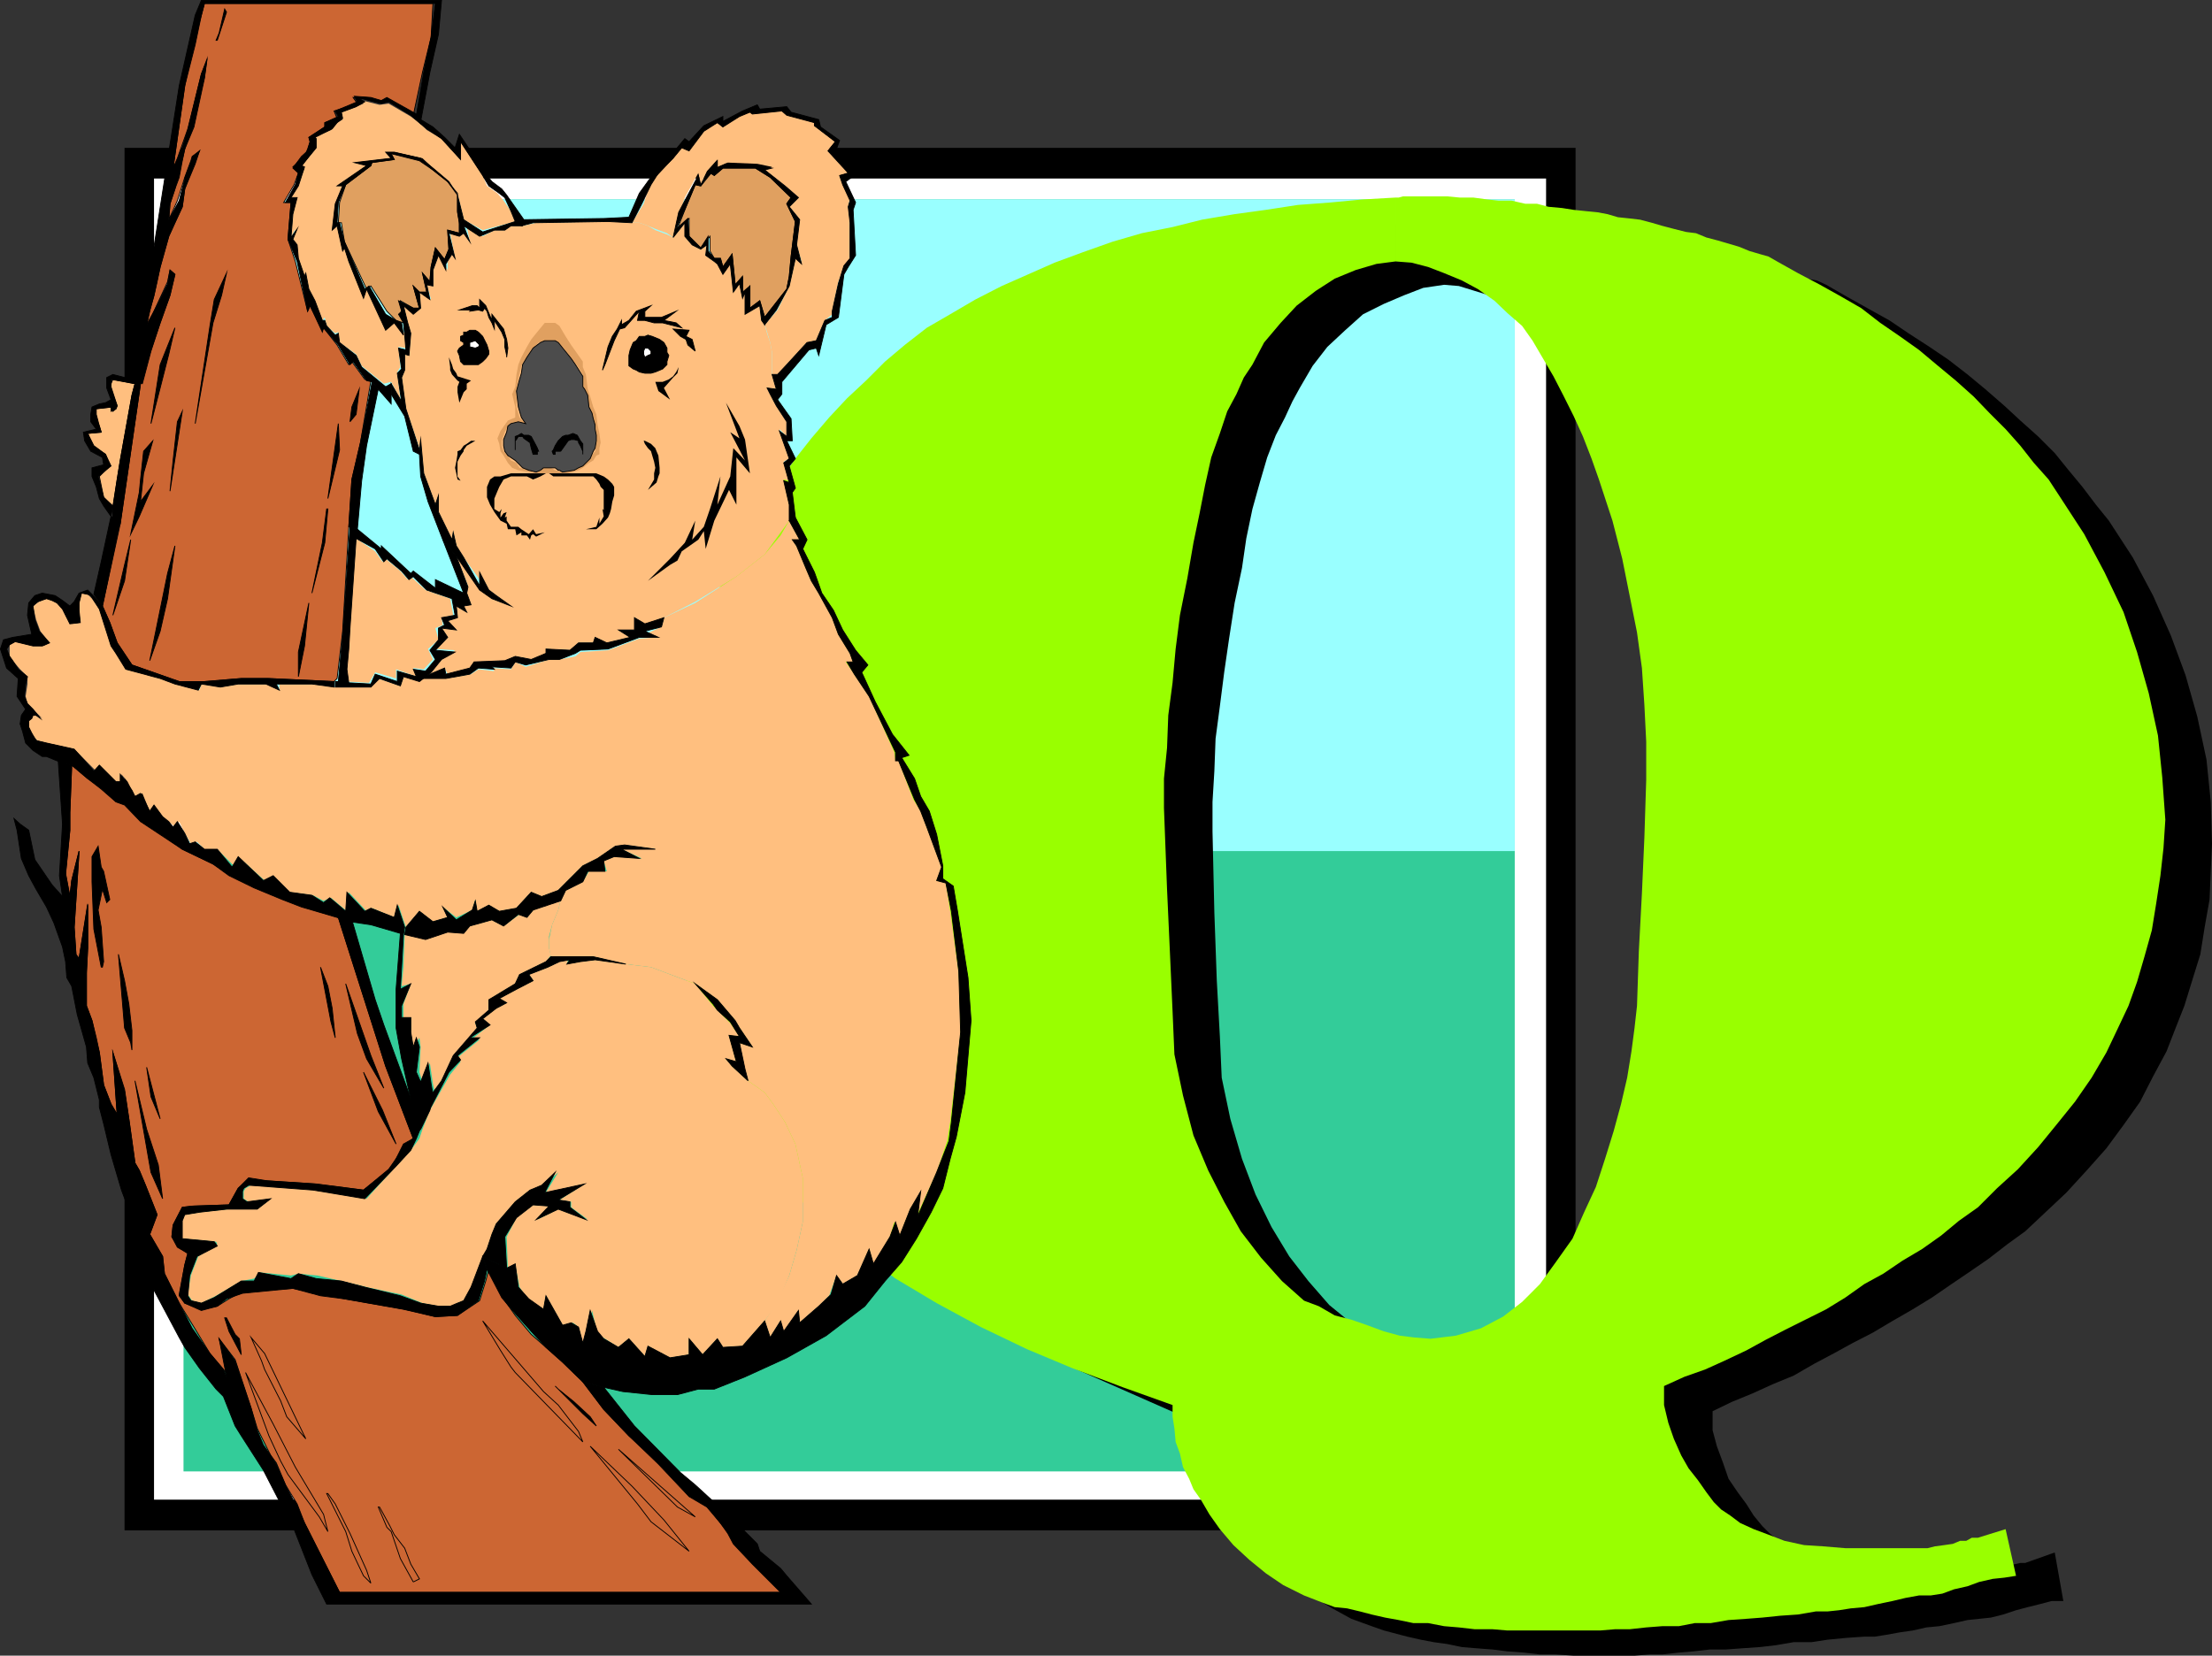<svg xmlns="http://www.w3.org/2000/svg" width="360.072" height="269.568"><rect width="100%" height="100%" fill="#333333" stroke="none"/><path d="M20.275 24.068h236.199V249.17h-236.2V24.068"/><path d="M22.173 108.97h232.3v55.2h-232.3v-55.2"/><path d="M22.173 113.767h232.3v45.403h-232.3v-45.403"/><path d="M22.173 130.17h232.3v12.699h-232.3v-12.7"/><path fill="#fff" d="M25.072 29.068h226.601V244.17H25.072V29.068"/><path fill="#fff" d="M27.474 110.17h221.8v52.597h-221.8V110.17"/><path fill="#fff" d="M27.474 114.767h221.8v43.403h-221.8v-43.403"/><path fill="#fff" d="M27.474 130.369h221.8v12.199h-221.8v-12.2"/><path fill="#fff" d="M30.072 112.17h216.5v51.597h-216.5V112.17"/><path fill="#fff" d="M30.072 116.67h216.5v42.3h-216.5v-42.3"/><path fill="#fff" d="M30.072 131.767h216.5v11.801h-216.5v-11.8"/><path fill="#3c9" d="M29.872 32.47h216.7v207.098h-216.7V32.47"/><path fill="#9ff" d="M29.872 32.47h216.7v106.098h-216.7V32.47"/><path d="M235.072 46.369V36.267h.5l.5-.5h7.203l2.097.301 2.2.2h2.101l2.2.3 2.199.2 1.902.202 2.098.297 2 .203 2.101.297 1.899.203 2 .2 1.902.5 1.7.3 1.6.2 1.7.199 1.898.5 1.7.5 1.902.5 2 .199 1.598.5 2 .5 1.601.5 2 .7 1.602.202 1.5.5 1.898.7 1.399.699 1.703.3 1.5.7 3.297 1.898 3.402 1.903 3.598 2 3.101 2.097 3.399 2.203 3.101 2.098 3.102 2.402 2.898 2.399 3.102 2.699 2.597 2.402 2.903 2.598 2.699 2.7 2.098 2.6 2.402 2.9 2.2 2.902 2.1 2.597 3.9 6 3.3 6.203 2.898 6.5 2.403 6.5 1.898 6.7 1.5 7 .7 6.898.199 6.8-.2 4.5-.199 4.602-.8 4.5-.7 4.399-1.398 4.5-1.203 3.898-1.5 3.801-1.399 3.602-2.2 4.097-2.1 4.102-2.7 3.8-2.8 3.801-3.2 3.598-3.3 3.602-3.4 3.199-3.3 3.101-2.898 2.098-3.102 2.402-3.2 2.2-2.8 1.898-3.2 2.2-3.1 1.902-3.301 1.898-3.2 1.902-3.3 1.7-3.098 1.699-3.2 1.699-3.3 1.902-3.402 1.399-3.297 1.5-3.403 1.398-3.097 1.5v3.102l.699 2.601 1 2.7.898 2.597 1.5 2.203 1.403 1.899 1.199 1.898 1.398 1.703 1.2 1.2 1.5 1.199 1.703 1.199 1.898.902 2.602 1 2.699 1 3.098.399 3.101.3 3.399.2h13.402l1.2-.2 1.398-.3 1.5-.2 1.203-.199 1.199-.3.898-.2h.801l4.8-1.703 1.4 7.903h-1.9l-1.901.5-2 .5-1.899.5-2.101.699-2 .5-3.797.398-2.203.5-2.399.5-2.101.203-2.2.5-2.097.297-2.203.403-1.899.3h-1.7l-2.901.2-3.098.3-2.602.399h-2.898l-2.902.5-2.598.3-2.902.2-2.7.199h-2.597l-2.602.3-2.398.2-2.703.3h-2.098l-2.402.2h-9.899l-2.898-.2h-2.602l-2.601-.3-2.7-.2-2.398-.3-2.602-.2-2.398-.198-2.402-.5-2.2-.301-2.097-.399-2.203-.5-3.797-1-2-.703-3.301-1.199-3.102-1.7-3.199-1.898-2.601-2.203-2.399-2.398-2.2-2.399-1.901-2.601-1.2-2.399-1.199-1.703-.898-1.699-.801-1.898-.7-2.102-.5-2-.402-2.098-.3-1.703v-1.898l-7.899-3.102-15.398-6.797-7.403-3.601-7-3.602-6.699-4-6.5-4.597-5.7-4.801-5.5-5.5-4.8-6.301-4.398-6.398-3.602-7.5-2.8-7.903-2.2-9.097-1.2-9.903-.5-10.797v-14.1l.5-2.399 1.2-3.101 1-3.2.399-3.601 1.203-4 1.5-3.898 1.699-3.801 1.598-3.899 2-4 2.101-3.601 2.399-3.602 2.203-3.597 2.597-3.602 2.7-3.398 2.601-3.403 2.899-3.097 3.101-2.903 3.102-2.797 3.398-2.902 3.3-2.7 3.9-2.398 4.3-2.402 4.102-2.098 4.297-1.902 4.601-2 4.5-1.598 4.8-1.5 4.802-1.402 4.797-1.2 5.101-1.198 5-1 5.3-.7 5-.703 5.5-.5 5.302-.5h5.297V46.37l-3.399.5-3.101 1.199-3.297 1.402-3.403 1.7-2.898 2.597-2.902 2.703-2.399 3.098-2.101 3.602-1.2 2.199-1.199 2.601-1.5 2.899-1.398 3.601-1.203 4.098-1.2 4.3-1 4.802-.699 4.8-1.2 5.7-.901 5.8-.797 5.5-.703 5.5-.7 5.297-.199 5.301-.3 5v4.8l.3 13.2.399 11.102.5 9.097.3 6.703 1.403 6.7 1.898 6.5 2.2 5.8 2.6 5.297 2.9 4.801 3.1 4 3.4 3.902 3.8 3.098 2.399 1.2 2.703 1.202 2.398 1 2.602.899 2.597.699 2.7.8 2.601.4h2.399l4.3-.4 3.903-1 3.597-1.898 3.102-2.703 3.098-2.797 2.703-3.601 2.398-3.899 2.102-4.101 1.699-4.301 1.7-4.5 1.398-4.598 1-4.3.902-4.301 1-4.399 1-7.203.2-9.097.5-9.301.5-9.2.198-9.3-.199-6.301v-6l-.5-6-.7-5.7-1.198-6-1.203-6-2-6.3-2.098-6.398-1.2-3.602-1.5-3.598-1.402-3.203-1.398-3.597-1.7-3.102-1.702-2.898-1.899-2.602-1.7-2.598-2.198-2.203-2.403-1.699-2.597-1.898-2.602-1.7-2.7-1.203-2.901-.898-2.598-.801-2.402-.2"/><path fill="#9f0" d="M227.173 42.568V32.17h.5l.7-.2h7.199l2.101.2h2.2l2.199.3 1.902.2h2.098l2.203.5h1.898l1.899.5 2.203.199 1.898.3 1.899.2 2 .199 1.601.3 1.7.5 1.902.2 1.699.2 1.898.5 1.7.5 1.902.5 2 .5 1.598.202 1.703.7 1.898.5 3.399 1 1.703.699 1.699.5 1.398.398 1.403.801 3.398 1.902 3.602 1.899 3.398 1.898 3.3 1.903 3.099 2.398 3.203 2.2 3.097 2.202 3.102 2.598 2.898 2.402 2.903 2.598 2.597 2.7 2.602 2.6 2.398 2.7 2.2 2.8 2.402 2.7 1.898 2.902 3.903 6 3.297 6.2 3.101 6.5 2.2 6.5 1.902 6.699 1.5 6.898.699 6.801.5 6.902-.3 4.598-.5 4.5-.7 4.602-.7 4.3-1.202 4.297-1.2 4.102-1.398 3.898-1.7 3.602-1.902 4-2.398 4.101-2.7 3.899-2.902 3.601-3.097 3.797-3.301 3.602-3.402 3.101-3.098 3.098-3.102 2.2-2.898 2.402-3.102 2.199-3.199 1.898-3.101 2.102-3.098 1.699-3.102 2.2-3.097 1.902-3.403 1.699-3.398 1.699-3.102 1.602-3.097 1.699-3.602 1.699-3.101 1.402-3.399 1.2-3.3 1.5v3.097l.699 2.903.902 2.597 1.2 2.703 1.198 2.098 1.5 1.902 1.403 2 1.199 1.598 1.2 1.2 1.5 1 1.6 1.202 2.2 1 2.398.899 2.602 1 3.2.699 3.1.2 3.598.3h13.403l1.199-.3 1.5-.2 1.398-.2 1.2-.5h1l.902-.5h1l4.5-1.398 1.7 7.598-1.9.3-1.902.2-2.199.5-1.898.7-2.203.5-1.899.702-1.898.297h-1.903l-2.199.403-2.101.5-2.399.5-2.2.5-2.198.199-1.903.3-1.898.2h-1.902l-2.899.5-2.898.199-2.903.3-2.597.2-2.903.2-2.898.5h-2.602l-2.597.5h-2.703l-2.598.202-2.7.297h-2.402l-2.398.203h-15.102l-2.398-.203h-2.902l-2.598-.297-2.402-.203-2.598-.5h-2.402l-2.399-.5-2.2-.398-2.198-.5-1.903-.5-2.097-.5-2-.2-1.903-.699-3.097-1.203-3.403-1.699-2.8-1.898-2.7-2.2-2.597-2.402-2.203-2.598-1.7-2.402-1.398-2.398-1.2-1.7-.702-1.703-1-1.898-.5-2.2-.7-1.902-.199-2.199-.3-1.898v-1.903l-8.098-2.898-8.203-3.102-7.399-3.097-7.5-3.602-7.2-3.898-6.698-4-6.203-4.602-6-4.8-5.297-5.5-4.801-6-4.102-6.7-3.597-7.5-2.903-8.098-1.898-9.203-1.402-10-.5-10.597v-14.2l.5-2.601 1.203-2.899.898-3.101.5-3.602 1.5-4.097 1.2-3.801 1.6-3.899 2-4 1.9-3.902 1.902-3.598 2.398-3.8 2.399-3.602 2.402-3.398 2.598-3.301 2.902-3.399 2.898-3.101 3.102-2.899 3.098-3.101 3.203-2.7 3.597-2.8 3.801-2.2 4.102-2.402 4.297-2.199 4.3-1.898 4.301-1.903 4.602-1.699 4.797-1.7 4.8-1.398 5-1 4.801-1.203 5.3-.898 5.099-.7 5.203-.8 5.297-.399 5.3-.5 5.301-.3v10.398l-3.101.402-3.399 1-3.398 1.399-3.102 2-3.101 2.398-2.598 2.801-2.7 3.2-1.902 3.6-1.398 2.102-1.2 2.7-1.5 2.8-1.202 3.598-1.399 3.902-1 4.5-.898 4.598-1 4.8-1 5.802-1.203 6-.7 5.5-.5 5.5-.699 5.3-.2 5.297-.5 5v4.801l.5 13.2.5 11 .4 8.902.3 7 1.399 6.699 1.703 6.5 2.398 5.699 2.602 5.102 2.699 4.8 3.3 4.297 3.4 3.801 3.6 3.2 2.4.902 2.6 1.5 2.7.699 2.598.898 2.703 1 2.597.703 2.403.297 2.597.203 4.102-.5 4.098-1.203 3.601-1.898 3.102-2.399 2.898-2.902 2.602-3.598 2.699-3.8 1.898-4.301 1.903-4.102 1.5-4.597 1.398-4.5 1.2-4.403 1-4.297.699-4.3.5-3.801.402-3.602.3-8.898.5-9.399.4-9.101.3-9.399v-6.203l-.3-6-.4-6-.8-5.797-1.2-6-1.202-6-1.598-6.203-2.2-6.699-1.202-3.398-1.399-3.602-1.5-3.3-1.7-3.4-1.6-3.1-3.4-5.798-1.698-2.402-2.403-2.098-2.097-2-2.703-1.902-2.598-1.398-2.902-1.2-2.598-1-2.7-.703-2.6-.199"/><path fill="#ffbf7f" d="m124.474 215.068.898 2.7 1.7-2.7.5 2.2 2.402-3.9.2 2 3.1-2.698 1.7-1.7 1.2-3.3 1 1.398 2.398-1.398 1.902-4.301.7 2.601 2.698-4.601.7-2.399.902 2.2 1.7-4.301 1.698-2.7-.699 3.899 3.3-7.2 1.7-5.1.5-3.098 1.7-14.602-.301-9.598-1.399-10.101-.7-4.602-1.5-.398.802-2.2-2.403-6.5-1-2.601-1.199-1.898-2.398-6.301h-.5l-.203-1.399-4.098-9.101-2.402-3.602-1.399-2h1.2l-.5-1.398-1.9-3.102-1-2.699-2.198-4-1.203-2-.899-2.098-1.5-3.601-.7-1h1.2l-1.7-3.102-1.401 2.403-2.598 3.097-4.602 3.602-6.699 4.3-5.101 2.399-.399 1.5-2.7 1.2 2.2.5-3.101.202-5.098 1.899-4.5.3-.8.7-2.602.5h-1.7l-3.8 1.199-1.7-.8-.699 1.202-3.101-.203.402.5-2.602-.297-1.199.797-4.101.703h-4.297l-2.602-.3-.5 1.5-3.601-1.2-1.2 1.399h-5.8l-3.598-.5h-5.5v1l-1.902-1h-4.797l-2.903.5-3.097-.5-.301 1-3.8-1-2.2-.899-5.7-1.5-1.902-2.601-.5-1.2-2.199-6-1.2-1.699-.698-.703-1-.199-.403 1.602v1.199l.2 2-1.399.199-.8-1-.7-1.398-.7-1-.698-.403-1.203-.297-1.2.5-1 .7.5 2.199.7 1.898 1.5 1.903-1 .5h-1.7l-2.898-.7-.902.5v1.899l.5.699 1.203 1.402 1.199 1.2v1.199l-.3 2 .3 1.199 2.398 2.402-.8-.5h-.7l-.199.5-.5.399v1l.5 1.199.899 1 1.5.402 4.5 1 2.203 2.2 1.398 1.398.5-1 2.7 2.7h.902v-1.2l1 1.2.699 1.402.5 1 1.2-.5 1.198 2.898.7-1 1.402 2.2 1 .5 1 .902.7-.903.898 1.903 1 1.699 1-.301 1.203 1.2h2.097l2.903 2.902.5-1.7 4.297 3.899 1.402-.801 2.7 2.7 3.8.5 1.7.902 1.198-.5 2.602 2.199.3-3.102 2.9 3.102.898-.5 3.601 1.5.7-2 1.199 3.601 2.203-2.601 2.199 1.699 2.398-.7-.8-1.698 2.203 1.699 2.597-1.2.5-1.699.301 1.899 1.899-1 1.703 1 2.797-.5 2.402-2.602 1.7.703 2.698-1 4-4 2.403-1.203 2.898-2 1.7-.199 4.8.7h-5.5l3.3 1.5-4.5-.298-1.698.7.5 1.699h-2.903l-1 1.699-2.8 1.402-.797 1.5-.403 1.7-1 2.398-.5 2.402v1.399l.301 1.398h6.899l5.3 1.203 4.102.5 4.5 1.7 2.7 1 3.6 2.597 2.9 3.403.698 1.199 2.102 3.101-2.102-.703.5 4.301.903 1.902 2.699 1.899 1.398 1.898 1.903 2.903 1.699 3.597 1.2 5.5v7.203l-1 4.598-1.2 4.102-2.102 4.5-1.898 2.898M65.872 54.267l-1.699-1.699-1.398 1-3.102-6.5-.5 1-2.398-5.5-.703-2.7-.297 1-.703-4.1-1 .5.8-4.098.903-2.903h-.703l4.601-3.297-1.7-.5 5.7-.703-.898-1h1.398l4.602 1 1.699 1.602 2.598 2.199 1.402 1.902 1 4.297 3.098 1.703 5.3-1.402-.699-1.7-1.2-1.698-1-1.2-1.698-1.203-.703-1.699-3.598-5.5v2.902l-3.102-3.402-2.398-1.398-1-1-1.602-1.2-3.597-2.101-1.5.199-3.602-.898 1 .699-1.2.5-2.401.898.203 1.203-.903.5-1 1.2-2.898 1.199.3.199v1.7l-2.202 2.902.5.199-1.2 2.898-1 1.903h.7l-.399 2.699-.3 3.8.699-1.402-.399 1.703.399.899.3 2.199 1.2 2.902.203-.5.5 2.598.699 1.7 1.5 3.402.398-.5.301 1.398 1.399 1.2.5-.2.203 1.7 2.699 1.902.898 1.898 3.602 2.902 1.2-.3 1.5 2.898-.5-4.5.5-.8-.302-3.298 1.2.2-.2-2.403m59.801 6.703h1.2l1.199-1.601 3.3-3.602 1.5-.297 1.403-3.3 1.199-1v-.5l1-4.801 1.2-2.899.698-.902v-5.8l-.3-2.598.3-1.5-1-2.102-.699-1.5 1.399-.398-3.098-3.903 1-1.199-3.402-2.598v-.5l-4.5-1.402-.797-.5-4.801.2h-.402l-1.7.5-2.699 1.902-.898-.7-2.203 1.2-2.399 3.097-1.2-.5-1.401 2-2.2 2.403-1.398 1.398-1.2 3.602-1.902 3.097h1.2l1.402.5 1.2.5 1.898.703 1 .7 1.203-4.301.699-2.2 2.2-4 .398 1.899 1-2.2 1.703-1.898v1.2l1.699-.7 4.8.2 2.4.5-1.2.5 3.3 2.597 2.2 1.903-1.5 1.5 1.7 2.097-.5 4.102.8 2.699-1-.5-1 4.5-1.902 3.902-2.098 2.399.398 1.199.5 1.7.301 1.6v3.602"/><path fill="#ffbf7f" d="m65.872 152.17-.199 5.3-.3 3.098 1.5-.398-1.2 3.3v2.2h1.2v2.398l.402 2.402 1-1.5.199 1.5-.2 4.098.5 1.602 1.2-3.102.5 3.402.398 1.7 1-2.2 2.2-3.8 3.601-4.801-.3-.801 2.199-2.098v-1.703l4.3-2.597.7-1.5 4.3-2.102.801-1-.3-1.2v-1.898l.5-1.902 1-2.398.402-1.7-4.5 1.7-1 1.199-1.203-.5-2.598 1.898-1.902-1-3.598 1-1 1-2.402-.297-3.797 1-3.403-.3m-9.398-41.2-.2-2.203.2-3.398.3-3.102 1.2-14.597 3.098 2.097 1.203 1.703.5-.5 2.398 2 1.2 1.399.5-.5 2.402 2.199 4 1.402.5 2.7-1.903.398.2 1.2-1.2.5.5 1.902-1.699 1.5.8 1.699-1.5 1.601-1.698-.203.5 1.403-3.301-1.2v1.5l-3.402-1-1 1.7-3.598-.2"/><path fill="#c63" stroke="#000" stroke-miterlimit="10" stroke-width=".136" d="m11.673 124.568-.3 7.7v2.902l-.7 7 .7 3.8.3-2.601 1.2-4.801-.801 12.402.3 4.399.5.699 1.403-8.898v7.199l-.203 3.8v5.598l.902 2.403.7 2.8.5 2.399.698 5.3 1.2 3.098 1 1.703-.7-10.101 1.903 6 .699 4.8 1 7.2.7 1.199 1 2.402 1.898 4.797-1.2 3.203 2.102 3.598.3 2.8 2.4 4.802 2.398 3.898 2.601 4.3 2.2 2.602.902 1-1.602-6 2.602 3.399 2.597 7.898 1 3.301 1.2 2.402 1 2 .902 1.2 1.5 3.597 1.898 3.102 1.2 3.101 5.703 11.297h72l-1.903-2.199-2.898-2.598-2.8-3.101-1-1.7-1.4-1.699-2-2.601-3.1-2-4.802-5.2-5-4.402-4.097-4.297-3.403-4.5-3.3-3.203-2.7-2.398-2.398-2.102-2.602-3.097-1.898-2.7-2.402-4.8-.5 1.898-1 3.2-3.598 2.402-3.602.199-5-1.2-9.8-1.699-3.598-.703-4.8-1-8.2.5-2.2 1.203-1.902 1.2-2.597.5-2.703-1-.899-1.403.899-4.797.5-1.902-1.399-1-1.2-1.7.2-1.898 1.5-2.902 1.899-.2 5.703-.198 1.5-2.7 1.699-1.402 3.3.2 7.7.5 7.7 1 4.3-3.4 1-1.698 1.398-2.102 1.403-1.2-4.5-11.8-7.703-24.2-3.399-1-2.101-1-3.399-.898-4.8-2.203-3.598-1.699-3.102-1.898-5-2.403-6.5-4.797-2.898-2.601-1.403-.5-2.398-2.2-2.2-1.402-2.6-2.199M67.275 18.767l1.5-7 1.398-5.699.3-5.5H33.276l-.5 1.902-1.203 4.297-1.5 7.203-1.899 13.399.7-1.602 1.699-4.797 2.203-8.902.898-2.398-.398 2.898-2 7.902-1.203 3.797-.399 1.703-.8 2.598-.4 2.2-.8 2.402-.2 2.597 1.4-3.097 1.199-3.801 1-2.7.203-.699 1.199-.902-.902 1.902-1.5 4.297-.399 2.903-1.2 2.597-1 2.203-1.401 5-.5 2.2-.5 2.398-.7 2.402-.5 2.399-.5.898 1.7-3.097 2.203-4.801.398-1.899.8.7-.8 3.398-1.601 4.5-1.5 4.402-1.7 5.5-3.3 22.797-2.899 13.403 1.2 2.699 1.199 3.3 2.402 3.598 7.7 2.703h4.1l6-.5h4.5l10.598.5.5-.5.903-7.703 1-17 .5-7.699 1.398-6 1.7-10.098-1-.203-2.098-2.898-.5.5-1.903-3.2-2.199-2.8-.2.398-2-4-.401.903-2-8.102-1.2-3.598.5-6h-1.199l1.7-2.902.699-1.898-.899-.801 1.399-1.899 1-.902.402-1.5-.2-.7 2.598-1.698v-.7l2-.703-.5-1.199 3.801-1.2-.7-1 2.599.302 1.703.398 1-.398 4.5 2.597"/><path fill="#ffbf7f" d="m82.673 206.47 1.2-.5.699 3.598 1.5 2.2 2.402 1.402.398-2.2 2.7 4.797 1.703-.398.898.699.7 2.602.8-1.903.7-3.398.902 3.898 1.199.703 2.2 1.399 1.698-1.399 2.602 2.899.5-1.7 3.598 1.899 3.101-.5v-2.598l2.2 2.598 2.402-2.598.898 1.399 3.2-.2 3.6-4.101 2.099-2.898 1.902-4.5 1.2-4.102 1-4.598v-7.203l-1.2-5.5-1.7-3.597-1.902-2.903-1.398-1.898-2.7-1.899-2.6-2.402-1-1.2 1.698.5-.199-.698-1-3.602 1.7.2-1.5-2.2-2.801-2.8-2.899-3.598-2.7-1-4.5-1.7-4.1-.5-5-.703-2.4.301-2.198.402.199-.703-1.402.301-1.899.902-3.101 1.2.703 1-2.703 1.398-2.797 1.5 1.199.7-1.7.902-2.202 1.699 1.203 1-3.102 2.398h1.399l-3.598 2.903.5.699-1.7 2.101-3.3 5.797-1.2 3.102-.5 1.5-1.402 1.898-2.398 2.602-4.8 5.3-8.4-1.402-10.402-.797-.898.5-.3.5v1.2l.8.5 3.598-.5-2.2 1.699h-4.597l-4.801.5-2.402.398-.399 1v2.903l5.5.5.2.398-3.098 2-1.203 3.102-.5 3.097.703 1 1.5.403 2.398-1.2 4.102-2.402 2.097-.398 1-1 5 .5 1.2-.301 3.101.3 3.899.899 2.101.5 2 .5 5.7 1.2 3.402 1.402 2.597.5h2.2l.902-.5 1-.403 1.398-2.199 2-5 .7-1.2.5-2.398.703-1.703 3.097-3.597 2.403-1.903 2.199-.797 2.398-2.101-2.199 3.601 6.5-1.703-4.101 2.602 1.902.3v.899l2.7 2-4.802-1.7-3.398 1.7 1.898-2.2-2.597-.198-2.703 2.097-1.598 3.102.2 5.101m45.8-121.703V82.17l-.902-4.102.902.2-.902-3.098.902-.5-1.602-4.801 1.2 1.199V68.67l-1.7-2.602-1-1.898-.5-1 1.5.199-.699-2.399v-3.6l-.3-1.602-.5-1.5-.4-1.398-.5-.7-.3-2.402-2.398 1.403v-3.602l-.403 1-.5-2.398-1 1.398-.5-5-1.199 2.102-.898-2.102h-.5l-1.403-1 .2-1.7-1 .7-1.399-.7-1.2-1.398v-2.203l-1.901 2.403-1-.5-1.899-.7-1.2-.703-1.401-.5h-1.2l-3.597-.199-12 .2-2.203.5h-1.899l-1 .702h-1.7l-1.901 1-2.598-1.703.5 2.602-1-1.399-.7.5-1.5-.5.798 4.098-.5-.7-.7 1.2v1.402l-1.5-2.402-.898 2.402v2.598l-1-.2.7 2.4-1.9-1.2.2 2.602-1.2.5-1.6-.903.698 2.801.5 1.7-.3 3.6-.7-.198v2.597l-.5 1.203.7 5.098 2.203 6.402.199-1.402.5 5.5 1.898 5.102.5-1.5v2.699l2.2 4.5.203-1.399.5 2.399 1.199 1.898 3.098 4.301-.5-1.898 1.5 2.898 1.203.902 2.398 1.7-3.101-1.2-1.5-1.402-4.297-5.5 1.898 4.8-.2 1.2.7 1.902-1.2.2.5 1-1.698-1 .199 1.898-1.602.5 1.403 1.5-2.403-.3 1 1.5-2 1.902 3.2.199-2.2 1.5-1.699 2.101-1.898 1 4.097-1.703.5 1 3.801-1 .7-1 5.1-.199 1.4-.7 2.6.5 2.4-.5v-1.198l4.1.199 1.2-1.2h2.399l.3-.699 1.903.7 3.797-.903-1.899-1.199h2.602v-2l1.699 1.2 3.098-1.2 5.101-2.598 6.7-4.101 4.6-3.602 2.4-3.297 1.6-2.203"/><path d="m109.072 91.97 1.203-.703.699-1.5 2.7-1.898.898-1.399.3 2.899 1.403-4.602 2.398-5 1.2 2.403v-7.7l2.199 2.598-.797-5.5-.903-2.2-2.199-3.8 2.2 5.8-1.5-1 2.402 4.602-1.903-2-.5 4.598-2.097 4.602.5-4.602-1.703 5.3-1 2.9-1.899 2.1.5-3.1-1.7 3.6-2.401 2.602-3.598 3.598 3.598-2.598"/><path fill="#e0a060" stroke="#000" stroke-miterlimit="10" stroke-width=".136" d="m74.775 36.267-.301-1.898V31.47l-1.602-1.902-2.398-1.898-2-1.7-4.8-1 .5 1-3.602.5-.2.5-4.097 3.098-1 2.902-.203 3.297h.5l.5 3.102 3.601 7.699.7-.5 2.6 4.102 1.5 1.5 1.2.398-.5-1.398.2-.5-.2-1.7 2.102 1.2h1l-1-3.602 1 1h1.199l-.7-3.098 1.2 1.399.2-2.399.698-3.101 1.5 1.898.7-1.699-.2-3.098 1.903.5v-1.703"/><path fill="none" stroke="#000" stroke-miterlimit="10" stroke-width=".136" d="m53.372 249.369-.699-2.801-4.601-7.7-3.598-7-4.5-8.398 3.8 10.297 1.9 4.102 1.198 2.199 5.102 6.902 1.398 2.399"/><path fill="#e0a060" d="M87.275 77.068h1.898v-.898h-1l-.7.398-.698.3-.703-.3-1.5-.398-.5-.801-.899-.399-.5-.8-.7-.7-.3-.902v-.8l.5-1.4.5-1 .5-.398 1.2-.3 1.199.3-1-1-.5-1.703V63.37l.3-1.602.5-2.199.903-1.398.699-1.2 1.2-1.203 1.198-.297h1.2l.3.297 1.2.703 1.203 1.7 1.199 1.398.898 1.402v2l.5 1.2.301 2.097.899 1.903.3 1.699.2 1.898-.2 1.703-1 1.2-1.699 1.5-1.2.398-1.198.3-1.403-.3-.699-.398h-.5v.898h3.3l1.7-.5.7-.398 1-.801.699-.399.5-.8.5-.2v-1l.203-.902-.203-1.5-.297-1.398-.203-1.7-.5-1.203-.5-1.699-.399-1.2-.3-2.398-.5-1.203v-.898l-.7-1-1.2-1.7-.901-1.402-1-1.699-.7-.5h-1.699l-1.398 1.7-.801 1-.7 1.202-.902 1.7-.5 1.199-.3 1.601-.2 2-.5 1.2.5 2.097v1.703l-1.199.5-.5.7-.7 1-.5 1.199.302.898.199 1.203.5.7.7 1.199.698.8 1 .399 2.903.5"/><path fill="#e0a060" stroke="#000" stroke-miterlimit="10" stroke-width=".136" d="m124.474 51.67-.8-2.7-1.602 1.2v-3.602l-1.2 1.5V45.17l-1.199 1.199-.5-5-1.5 2.101-.398-1.402h-1l-.703-1.2V38.47l-1.5 1.899-1.899-1.899v-2.902l-1.898 1.7 1.398-3.598 1.5-3.602.899.2 1.703-2.098.5.398 1.398-1.2h5.3l2.4 1.5 3.402 3.302-.703 1 1.402 2.898-.7 5.7-.3 3.402-.402 1.898-3.598 4.602"/><path fill="#ffbf7f" stroke="#000" stroke-miterlimit="10" stroke-width=".136" d="m18.372 82.568.7-4.5.5-3.098 1.902-10.601.5-1.899-3.602-.703-.5 1.203 1.2 3.098-.2.5-.5.402v-.703l-3.097.301v.902l.898 1.899.3 1-2.198.199.699 2 2.2 1.402.698 1.899-1.699 1.699.7 3.402 1.5 1.598"/><path fill="none" stroke="#000" stroke-miterlimit="10" stroke-width=".136" d="m94.872 234.767-.699-1.699-3.3-4.3-2.4-2.2-9.901-11.5 2.902 4.8 1.7 2.7.698.902 11 11.297m17.301 17.801-4.101-5.098-5.2-5.5-6.8-6.5 7.703 9.399 2.199 2.898 6.2 4.801m-62.399-18.301-6.703-13.898-2.2-2.602 1.7 3.801.5 1.402 2.601 5.098 1 2.602 3.102 3.597m10.597 23.5-.699-2.097-2.7-6-2.401-4.801-1.2-1.7h-.199l3.102 6.2 1 3.199.898 1.902 1 2.098 1.2 1.2m52.8-10.798-12.5-11 9.602 9.399 2.898 1.601m-45.898 10.598 1-.5-1.403-2.398-1-2.602-1.699-2.2-.7-1.398-1.198-2.203-.5-.898h-.203l1.402 3.3.7.7 1.5 4.398 2.1 3.801"/><path d="M89.173 77.068h.2l.699.5h6.5l.5.5.5.7.203.5.5.5v3.3l-.203-.2.203 1.2-.703 1.2v-1l-.5 1.5-1.7.402h1.7l1-.903.902-1 .3-.699.2-.7.2-1.198.3-1v-1.403l-.3-.5-.7-.699-.7-.5-1.202-.5h-7.899m0 0h-6l-1.7.5h-1l-.698.5-.5 1.2v1.702l.5 1.2.699 1.199 1 1.398 1 .5.2.903h1.198l.2 1 .8-.5v.5h.903l.5.699.199-.7.3-.199.5.399 1.4-.7-1.4.301-.5-.8-.702.8-1.2-.8-.5-.403h-1.199l-.7-1v-.699l-.3.2.3-.9-.5.2-.5.7v-.7l.2-.7-.398.5-.801-.5V81.17l.5-1.2.3-.703.7-1.199 1.2-.5h2.6l1 .5 1.2-.5.898-.5h.301m16.301 2.699 1.398-1.199.301-1 .2-.5v-.898l-.2-2-.3-.7-.2-.5-.7-.703-1-.5h-.198l.199.5.5.703.5.5.2.7.3 1 .2 1-.2.898v1l-1 1.7m-30.699-14.2.699-1.7.5-.5v-.898l.7-.5-2.2-.703-.2-.5-.5-.699-.202-.7-.5-1.198.203 1.597v.5l.297.703.902 1 .3.2-.3.8v.899l.3 1.699"/><path stroke="#000" stroke-miterlimit="10" stroke-width=".136" d="m97.072 232.17-1-1.5-2.598-2.403-2.602-2.097-.5-.5 4.5 4.5 2.2 2"/><path d="M74.474 77.568V75.17l.5-1 .5-.7v-.203l.5-.699 1.398-.8h-.699l-.7.5-.5.3-.5.7-.5.202v.5l-.198 1.2-.203 1 .203.898.199 1 .5.2-.5-.7"/><path stroke="#000" stroke-miterlimit="10" stroke-width=".136" d="m39.275 220.568-.301-2.598-.7-.703-1.402-2.699h-.3l.703 2.2 2 3.8"/><path d="m109.072 65.068-1-1.898 1.5-1.7.703-.703.199-1-.402.801-.5.7-.7.5-1 .402h-1.199l.5 1.5 1.899 1.398"/><path stroke="#000" stroke-miterlimit="10" stroke-width=".136" d="m35.372 6.568 1.5-4.598-.3-.5-.899 3.899-.5 1.199h.2"/><path fill="#fff" d="m77.872 56.67.2-.5-.399-.7-.8-.203-.4.203-.3.7.3.5.4.3 1-.3m27.101-.2-.5.5v.399l.3.5.2.3.5-.3.5-.2v-1l-.5-.199h-.5"/><path fill="#4c4c4c" stroke="#000" stroke-miterlimit="10" stroke-width=".136" d="m86.775 56.67-1 1.5-.703 1.199-.2 1.398-.3 1-.5 1.903.3 2.597.5 1.703.7 1-1.2-.3-1.199.3-.5.399-.2 1-.5 1.199v1l.2.902.5.7 1.2.8 1.199 1.2 1 .398 1.203.3.699-.3.5-.398h1.898l.5.398h.2l.5.3 1.902-.3.7-.398.698-.301 1.2-1.2.5-1.199.3-.5.2-1.203v-.898l-.2-1v-.7l-.3-1-.2-.902-.5-1-.199-1.898-.5-1-.3-.399v-1.703l-1.2-1.898-.7-1-2.1-2.602-.5-.297h-1.7l-.7.297-1.198.903"/><path stroke="#000" stroke-miterlimit="10" stroke-width=".136" d="m98.275 225.869 3.097.699 4.801.5h4.102l3.398-.898h2.602l5-2 6.797-3.102 6.402-3.598 6.3-4.8 3.298-4.102 2.703-3.098 2.398-3.8 2.399-4.301 1.902-3.899 1.2-4.8 1-3.602 1.398-7.2 1-11.698-.5-7-1.7-10.801-.699-4.102-1.7-1.199v-2.098l-1-5.101-1.198-3.801-1.403-2.398-1-2.903-2.097-3.398 1.199-.399-2.7-3.402-2.8-5.3-2.2-4.798 1-1.203-2-2.398-2.1-3.301-1.5-3.2-1.9-2.8-.702-2-.5-1.398-1.899-3.801.7-1.5-1.9-3.602-1 .5 1.7 3.102h-1.2l.7 1 1.5 3.601.899 2.098 1.203 2 2.199 4 1 2.7 1.898 3.1.5 1.4h-1l1.2 2 2.402 3.6 4.3 9.102v1.399h.5l2.598 6.3 1 1.899 1 2.602 2.403 6.5-.801 2.199 1.5.398.898 4.602 1.2 9.8.3 9.899-1.5 14.602-.398 3.097-2 5.102-3.102 7.199.5-4.098-1.699 2.899-1.7 4.3-.698-2.199-.903 2.399-2.699 4.398-.7-2.398-1.901 4.3-2.399 1.399-1-1.398-.898 3.097-2 1.903-3.102 2.699-.2-2-2.401 3.398-.5-1.699-1.7 2.7-.898-2.7-3.602 4.102-3.199.199-.898-1.399-2.403 2.598-2.199-2.598v2.598l-3.101.5-3.598-1.898-.5 1.699-2.602-2.899-1.699 1.399-2.398-1.399-1-1.203-1.203-3.398-.7 3.398-.5 1.903-.699-2.602-1.2-.7-1.401.4-2.7-4.798-.398 2.2-2.402-1.7-1.7-1.902-.5-3.8-1.398.702-3.902-1.902.703 2.102 2.398 4.597 2.2 2.602 2.6 2.898 2.4 2.602 2.699 2.398 3.3 3.203 3.403.899"/><path stroke="#000" stroke-miterlimit="10" stroke-width=".136" d="m11.673 124.568-2.2-.7.7 10.302-.5 8.398.5 3.402-1.7-1.902-2.8-4.098-1-4.8-1.398-1-1-.903.5 1.903.699 4.597 1.2 2.801 1.198 2.2 1.7 2.902 1.203 2.597 1.398 3.903.5 2.398.2 2.602.8 1.398.899 4.602 1.5 5.3.203 2.598 1 2.402.898 3.598v1.2l.7 2.702 1.199 5 1 3.399.703 2.398 1.699 4.5v1.703l1.398 5 2.2 5.098 4.101 7.7.899 1.6 2.402 3.4 2.7 3.402 1.198 1.199 1.903 4.8 1 1.598 3.597 5.602 3.301 6.398 1.5 2.703 3.102 7.899 2.398 4.8h78.899l-4-4.601-1-1.2-3.399-2.8-.398-1.2-4.102-4.1-6-5.5-2.398-2-7.5-7.598-5-6.301-3.403-.899 3.403 4.5 4.097 4.297 4.801 4.602 5 5.3 2.899 1.7 2.203 2.601 1.199 1.7.898 1.699 3.102 3.3 4.598 4.598H55.275l-5.703-11.297-1.5-3.101-1.598-3.102-1.5-3.398-.902-1.399-1.2-1.703-1-2.398-1-3.602-2.597-7.699-2.602-3.598 1.2 6.2-.5-1.2-2.2-2.601-2.898-4.102-2.102-4.097-2.398-4.801-.301-2.801-2.102-3.598 1.2-3.203-1.899-4.797-1-2.402-.7-1.2-1-7.198-.698-4.5-1.903-6.301.7 10.101-1-1.703-1.2-3.097-.699-5.301-.5-2.102-.7-3.097-.901-2.403v-5.297l.203-4.101v-7l-1.403 8.699-.5-.5-.3-4.598.8-12.402-1.199 4.8-.3 2.602-.7-3.601.7-7.2v-2.902l.3-7.699"/><path stroke="#000" stroke-miterlimit="10" stroke-width=".136" d="m11.673 124.568 2.602 2.2 2.199 1.702 2.398 2.098 1.403.5 2.597 2.7 6.801 4.5 5 2.402 2.602 1.898 4.097 2 4.602 1.902 3.098 1.2 2.402.699 3.398 1 2.102.699 3.398.5 4.801 1.402-.7 9.098v6.3l.9 5 2.402 10.602.699.899 1.5-3.102.5-2.597-.3-1.7-.5-3.402-1.2 3.102-.7-1.602.5-4.098-.5-1.5-.5 1.5-.402-2.402v-2.398h-1.5v-1.903l1.5-3.597-1.699.898.2-3.598.3-5.3.2-1.2-1.2-3.601-.5 2-3.8-1.5-1 .5-2.9-3.102-.198 3.102-2.602-2.2-1 .801-1.898-1.203-3.602-.5-2.7-2.699-1.6.8-4.098-3.898-1 1.7-2.403-2.903h-2.097l-1.5-1.199-.903.3-.8-1.698-1.2-1.903-.699.903-.7-.903-1-.797-1.401-1.902-.7 1-1.5-2.898-.898.5-.5-1-1-1.403-.902-1.199v1.2h-.7l-2.699-2.7-.898 1-1.203-1.398-2-2.2-4.5-1-1.7-.402-.699-1.2-.5-1v-1l.5-.398.2-.5h.5l.699.5-1.2-1.5-.898-.902-.5-1.2.2-2 .3-1.198-1.5-1.2-.902-1.402-.5-.7-.5-1.198.5-.7.902-.5 2.898.7h1.5l1.2-.5-1.7-1.903-.699-1.898-.3-2.2.699-.699 1.5-.5.902.297.8.403.9 1 1.198 2.398 1.7-.2-.2-2V98.17l.403-1.602 1 .2.5.202 1.398 2.2 1.899 6 .8 1.199 1.602 2.601 5.598 1.5 2.402.899 3.8 1 .5-1 3.098.5 2.903-.5h4.5l2.199 1-.5-1h5.8l3.598.5v-.899l-10.8-.5h-4.297l-6 .5h-4.102l-7.7-2.703-2.401-3.597-1.2-3.301-1.199-2.7-1.7-1.902-.698-.699-1.403.5-.8 1.402-.7.7-1.199-.903-1.2-.797-2.1-.402-1.2.402-1 1.2-.2 2 .7 3.097-3.101.5-1.5.403-.5 1.5 1 3.097 1.902 1.703-.2 2.899 1.4 2.101-.7 1-.2 1.399.4 1.199.5 1.902 1.198 1.2 1.5 1h.7l1.703.699 2.398.699m117.801-40.301-.5-4.097.5-.7-1-3.601 1-1.2-1.402-2.902h.902l-.2-3.597-2.202-3.102.703-.898v-2l4.398-5.2 1.2-.3.402 1.199 1.199-5 2-1.2.898-7 .7-1.199 1.203-1.902-.403-7.398.403-1.2-1.602-3.402 1.399-1-1.899-2.398-1.2-1.403.7-1.898-3.101-2.2-.297-1.199-4.5-1.203-.703-.898-4.399.398-.398-.699-2.403 1-3.199 1.7v-.798l-3.101 1.5-2.399 2.598-.7-.5-2.401 2.902-2.399 2.399-2.601 3.601-1.7 3.899-3.898.199-13.402.2-.2 1 1.903-.5 12.199-.2 3.898.2 1.602-3.098 1.5-3.102 1.2-1.898 2.398-2.403 1.402-1.699 1.2.5 2.398-3.2 2.203-1.398.898.7 2.7-1.7 1.699-.703.402.301 4.8-.5.798.7 4.5 1.202v.5l3.402 2.598-1.2 1.5 3.298 3.602-1.399.398.5 1.5 1.2 2.602-.301 1 .3 2.597v5.801l-1 1.2-.898 2.902-1 4.5v1l-1.2.5-1.402 3.3-1.5.297-3.3 3.602-1.5 1.601h-.899l.7 2.399-1.5-.2.5 1 1 1.899 1.699 2.602v2.398l-1.2-.898 1.602 4.5-.902.699.902 3.199-.902-.3.902 3.902v2.597l1-.5"/><path stroke="#000" stroke-miterlimit="10" stroke-width=".136" d="m85.275 35.767-1.403.301-5.3 1.7-3.098-2-.7.5v1.702l-1.902-.5.2 3.098-.7 1.7-1.5-1.9-.699 3.102-.2 2.399-1.198-1.399.699 3.098h-1.2l-1-1 1 3.602h-1l-2.402-1.2.5 1.7-.5.5.801 1.398.2 2 .199 2.402-1.2-.3.5 3.398-.699.7.7 4.6-1.7-2.898v1.7l2.2 3.597 1.402 5.703 1 .5.199 3.598 1.2 4.102 1.198 3.097 1.2 3.102 2.203 2.699 3.797 5.5 2 1.402 3.101 1.2-2.398-1.7-1.203-.902-1.5-2.898v2.199l-2.598-4.602-1.2-1.898-.5-2.2-.202 1.2-2.2-4.5v-2.7l-.5 1.5-1.898-5.101-.5-5.5-.2 1.7-2.202-6.7-.7-5.098.5-1.203V57.67l.7.199.3-3.602-.5-1.699-.699-2.8 1.602 1.402 1.199-1-.2-2.602 1.7 1.2-.5-2.4 1 .2V43.97l.898-2.402 1.2 2.402v-1l1-1.601.5.699-1-4.098 1.703.5.699-.5 1 1.399-1-2.602 2.598 1.703 2.402-1h1.7l1-.703h1.898l.203-1m-16.801-16 1.5-8 1.398-6.199.5-5.5H32.775l-1 2.402-2.602 11.5-3.601 23-1 6.297-1.399 7.903-1 7.199-.7 3.601 1.7.5 1.399-5.3 1.5-4.602 1.601-4.5.8-3.398-.8-.7-.398 2.2-2.203 4.5-1.399 3.398.2-1.2.5-2.198.699-2.602.5-2.2.5-2.398 1.402-5 1-2.203 1.2-2.597.398-2.903 1.703-4.097.699-2.102-.902.902-.5 1-1 2.598-.899 3.602-1.7 3.097.2-2.597.8-2.403.7-1.898.5-2.7.399-1.902 1.5-3.597 1.703-7.903.398-2.898-.898 2.199-2.203 9.102-1.399 4.597-1 1.602 1.899-13.399 1.703-6.703 1-4.797.5-1.902h37.597l-.699 5.5-1.2 5.7-1.198 7 .699 1M79.275 206.67l-.703-2.102-1.899 5-1.2 2.2-1 .402-1.198.5h-1.903l-2.898-.5-3.3-1.2-5.802-1.402-1.898-.5-1.902-.5-4.098-.398-2.902-.801-1.2.8-5.3-1-.7 1.399h-2.097l-4.403 2.7-2.097.902-1.703-.403-.5-.797.3-3.3 1.2-3.102 3.3-1.7-.5-.698-5.199-.5v-2.903l.399-1 2.402-.398 4.398-.5h5l2.2-1.7-3.899.5-.7-.5v-1.199l.2-.5.8-.5 10.5.797 8.4 1.403 5.1-5.301 2.4-2.602.902-1.898.699-1.7-.7-1-.5 2.7-1.6.898-1.2 2.403-1.2 1.699-4.1 3.398-7.9-1-7.702-.5-3.098-.5-1.7 1.703-1.5 2.7-6 .199-1.6.199-1.5 2.902-.2 1.899.898 1.699 1.7 1-.5 1.902-.899 5 .899 1.2 2.703 1.199 2.597-.7 1.5-1.199 2.602-.902 8.2-.8 4.5 1.202 3.898.5 9.601 1.7 5.2 1.199 3.6-.2 3.4-2.402 1-3.199.402-1.898"/><path stroke="#000" stroke-miterlimit="10" stroke-width=".136" d="m85.275 35.767-2.801-4-.8-1-1.602-1.199-.797-1-4.5-6.7-.703 2.2-1.7-1.7-1.898-1.698-2-1.2-.7-.902-4.8-2.7-.902.5-1.7-.5-2.699-.198.5.898-3.601 1.5.5.902-2.2 1v.7l-2.597 1.699.199.699-.402 1.2-.5 1.202-1.899 1.7.899 1-.5 1.898-1.598 2.902h.898l-.5 6 1.5 3.598 1.7 8.102.402-.903 2 4.301.2-.7 2.398 2.802 1.902 3.199.5-.5 2.2 3.101.898.2 1 1.199 2.101 2.398V62.47l-.898.5-3.903-3.203-.898-1.898-2.7-2.102-.202-1.5-.5.301-1.399-1.5-.3-.898h-.4l-1.198-3.2-1-1.902-.5-2.598-.203.5-1-2.902-.2-2.2-.699-.898.7-1.703-1 1.403.3-3.801.7-2.7h-1l1.199-1.902 1-3.097-.5-.2 2.402-2.902v-1.5l-.2-.2 2.798-1.398.8-1 .903-.703-.203-1 2.402-.898 1.398-.801-1.199-.7 3.899 1 1.203-.3 3.597 2.2 1.602 1.402 1 .8 2.398 1.598 3.102 3.402v-2.902l3.598 5.5 1 1.7 1.703 1.202.898.7 1 2.199.7 1.699 1.402-.3M66.072 150.97l-.2 1.2 3.403.8 3.597-1.203 2.602.203 1-1.203 3.598-1 1.902 1 2.398-1.898 1.403.5 1-1.2 4.5-1.5.797-1.699 2.8-1.402.801-1.7h2.8l-.198-1.698 1.699-.7 4.098.297-2.899-1.5h5.5l-5-.699-1.5.2-2.898 2-2.403 1.202-4 4-2.699 1-1.7-.703-2.401 2.602-2.797.5-1.703-1-1.899 1-.3-1.7-.5 1.5-2.598 1.598-2.203-2.097.8 1.699-2.398.699-2.2-1.7-2.202 2.602m2.203-40.5h4.297l3.902-.703 1.398-1 2.602.203-.402-.402 3.101.2.7-1 1.699.5 3.8-.9h1.7l2.601-1 .8-.5 4.5-.198 5.099-1.903h3.101l-2.2-1 2.7-.699.399-1.5-3.098 1-1.7-1v2h-2.6l1.898 1.2-3.797.902-1.903-.903-.3.903h-2.399l-1.398 1.199-3.903-.2v.7l-2.398 1-2.602-.5-1.699.699-5 .2-.7 1-3.901 1-.2-1-4.097 1.702m-13.203 38.899 7.703 24.199 4.5 11.8 1-2.698-5.801-15.801-1.402-4.102-3.797-13-2.203-.398m15.402 28.5-.5 2.699 3.098-6 1.902-2-.5-.7 3.598-2.898h-1.598l3.3-2.101-1.202-1 2.203-1.7 1.699-.902-1.2-.699 2.798-1.5 2.703-1.398-.703-1 3.101-1.2 1.899-.902 1.703-.3-.5.702 2.199-.402 2.398-.3 5 .702-5.3-1.203h-6.899l-.8.801-4.301 2.102-.7 1.5-4.3 2.597v1.703l-2.2 1.899.301 1-3.898 4.5-1.903 4.101-1.398 1.899"/><path stroke="#000" stroke-miterlimit="10" stroke-width=".136" d="m65.673 54.568-.3-2-.9-.398-1.698-1-2.703-4.602-.7.5-3.3-7.7-.797-3.1h-.403l.2-3.298 1.203-2.902 4.097-3.098v-.5l3.801-.5-.7-1 4.802 1.2 2.199 1.5 2.398 1.898 1.602 2.2v2.8l.3 1.7.7-.5-1-4-1.402-2.2-2.598-2.2-2-1.6-4.3-1h-1.4l.9 1-6 .702 2 .5-4.802 3.297h.903l-1.203 2.903-.5 4.3.8-.703.903 4.102.297-.5.703 2.199 2.398 6 .5-1.5 3.102 6.7 1.398-1.2 1.5 2m43.899-15.898 1.902-2.403v2.203l1.2 1.399 1.398.699 1-.7-.2 1.7 1.403 1 .5.402.898 1.7 1.2-1.7.5 4.598 1-1.398.5 2.398.402-1v3.602l2.398-1.403.3 2.403.5.699v-1.2l-.8-2.699-1.601 1.2v-3.602l-1.2 1V44.97l-1.199 1.399-.5-5-1.5 2.101-.398-1.402h-1l-1-1.2V38.47l-1.203 1.899-1.899-1.899-.2-2.902-1.901 1.7 1.601-3.598 1.5-3.602.899.2 1.5-2.098.703.398 1.398-1.2h5.3l2.4 1.5 3.402 3.302-.703 1 1.402 2.898-.7 5.7-.3 3.202-.402 2.098-3.598 4.602v1.199l1.898-2.399 2.102-3.902 1-4.5 1 .902-.8-3.101.5-4.102-1.7-2.097 1.5-1.5-2.2-1.903-3.3-2.597 1.2-.301-2.4-.399-5.1-.3-1.4.699v-1.2l-1.702 2-1 1.899-.399-1.5-2.2 4.102-1 1.898-.901 4.102m-37.5 49.199 3.402 8.699-4.602-2.2v1.4l-3.597-2.798-.403.399-4.8-4.5v.5l-3.899-3.2-1.2-.402-1.198 17.5-.703 7.703h-.5l2.203.2-.301-2.2.3-3.3.2-3.403 1-14.597 3.098 1.699 1.402 2.101.5-.5 2.398 2 1.2 1.399.703-.5 2.199 2.199 4.098 1.402.5 2.7-2.2.398.5 1.2-1 .5v1.902l-1.398 1.699.898 1.5-1.597 1.898-2-.297.5 1.2-3.102-.903v1.703l-3.601-1.203-.7 1.602-3.597-.2-2.203-.199v.899h5.8l1.403-1.399 3.398 1.2.5-1.5 2.602.8 1.898-1.5 1.7-2.101 2.199-1.2-3.2-.3 2-2.102-1-1.5 2.403.301-1.403-1.5 1.602-.5-.2-1.898 1.7 1-.5-1 1.2-.2-.7-1.902.2-1-1.9-5-2.202-2.7"/><path stroke="#000" stroke-miterlimit="10" stroke-width=".136" d="m60.572 62.17-1.899 9.898-1.398 6-.5 7.7 1.398.402.7-7.903.8-5.699 1.899-9.2-1-1.198m-28.797 6.8 2.898-16.402 1.399-4.5.8-3.598-2 4.297-.699 4.301-2.398 15.902m-8.903-6.5-1.398-.703.5.703-.5 1.899-1.902 10.601-.5 3.098-.7 4.5v1.7l1.2 1 3.3-22.798"/><path stroke="#000" stroke-miterlimit="10" stroke-width=".136" d="m21.474 61.767-3.102-.797-1 .5v1.7l.7 1.898-.899.5-1 .2-1.2.5-.198 1.202v1.2l.898 1.199-2.101.5.203 1.398 1 1.703 1.898 1 .2 1.2-1.9.5v1.398l.7 1.7.5 1.902.7 1.199 1.199 1.699.3-1.7-1.5-1.398-.898-3.402 2.098-1.7-.899-1.898-1.898-1.402-1-2 2.199-.2-.3-1-.5-1.898v-.902l2.398-.3v.702l.8-.402.2-.5-1-3.098v-1.203l3.902.703-.5-.703m-5 95.703h.2l.198-.902-.398-5.598-.5-2.8.7-3.403.698 2.203.5-.5-1-4.601-.398-.7-.5-3.402-1 1.703v4.098l.3 7.7 1.2 6.202m7.898-49.902 1.7-4.8 1.203-5.298 1.199-8.601-1.2 4.5-2.902 14.199m38.102 69.602-2.102-5.301-4.097-11.7 1.898 8.098 1.5 4.102 2.8 4.8m20.001 29.301-.3-5.101 1.898-3.102 2.703-2.097 2.597.199-2.097 2.199 3.597-1.7 4.5 1.7-2.597-2v-.898l-1.903-.301 4.301-2.602-6.5 1.403 1.7-3.301-2.2 2.101-1.898.797-2.403 1.903-3.097 3.597-.703 1.703-.797 2.399-.703 1.199 3.902 1.902M26.072 63.17l1.402-5.5 1-4.301-2.402 6-1.5 9.601 1.5-5.8m-4.598 107.8v-3.203l-.5-4.297-.7-3.8-1-4.301 1 12 1 2.398.2 1.203m100.301 5-.5-1.902-.903-4.3 2.102.702-2.102-3.101-.699-1.2-2.898-3.402-3.602-2.597 2.899 3.3.703 1 2.097 1.899 1.5 2.398-1.699-.199 1 3.602.2.699-1.7-.5 1 1.199 2.602 2.402M22.673 84.068l2.2-5.098-2 2.7.5-4.602 1.5-5.3-1.5 1.702-.5 4.598-.2 2.102-1.398 6.8 1.398-2.902m-6 14.602 2.899-13.903-1.5-.699-1.598 7.402-1.2 5.297 1.4 1.903m34.101-2.102 2.097-8.2.5-5.5h-.199l-.7 5.5-1.698 8.2m47.699-37.199 1.5-3.899.898-1.902.801-.2 2.399-2.698-.297 1.5h1.199l1.5.398h1.398l3.102.8-.902-.8-2-.398 2-1.5-2.399 1h-2.7v-1l1-.903-2.401.903-1.2 1.5-1.199.699v-.7l-.7 1.399-.8 1.2-.7 1.702-.901 3.797.402-.898M27.673 79.97l2-13-.8 1.7-.7 6.3-.5 5"/><path d="m53.372 81.17 1.903-7.903-.203-4.297zm0 0"/><path fill="none" stroke="#000" stroke-miterlimit="10" stroke-width=".136" d="m53.372 81.17 1.903-7.903-.203-4.297-1.7 12.2"/><path stroke="#000" stroke-miterlimit="10" stroke-width=".136" d="m20.275 94.568 1-6.7-1 4.102-1.903 8.2 1.903-5.602m28.297 15.602 1-5 .703-7-1.703 8v4m15.902 76.097-2.2-5.5-3.1-6.199 2.398 6.402 2.902 5.297m-9.902-17.297-.5-4.8-.7-3.602-1.199-3.098 1.7 8.899.699 2.601m27.902-110.8.2-1.5-.2-1.403-.5-1.699-1.902-2.398v1l-1-2.403-1-1v1.403l-.399-.403h-.8l-2.098.703h1.898l-.2.2 1.4-.2.699.2.3-.5.403.5.297 1 .5.898.402 1V52.17l1.2 1.898.5 1.2v1.202l.3 1.399v.3"/><path d="m26.072 182.17-2.2-8.403.7 4.801zm0 0"/><path fill="none" stroke="#000" stroke-miterlimit="10" stroke-width=".136" d="m26.072 182.17-2.2-8.403.7 4.801 1.5 3.602"/><path stroke="#000" stroke-miterlimit="10" stroke-width=".136" d="m104.775 57.17.199-.5h.5v-2.102l-.5.2h-.902l-.5.702-.5.297-.5 1.203-.2.899v1.699l.7.5.5.2.5.3.902.2h1l.7-.2 1.198-.5.7-.7v-.5l.3-1-.3-.5v-.698l-.5-.903-.7-.5-1.199-.5-.7-.199v2.102l.5.5v.5l-.5.199-.5.3-.198-.5v-.5m-26.903-.699-.5.2-.898-.2v-.3h-1l-.7.5-.3.5.3.699.2 1 .5.5h2.398l.7-.5.5-.5.5-.7v-.5l-.297-1-.203-.402-.5-1-.7-.699-.5-.3h-.898l-.5.3h-.5v.5l-.5.2v.702l.5.297v.403h1v-.403l.898-.297.7.7-.2.3m-20.898 12.2 1-1.2.5-4.101-1.2 2.898-.3 2.403m34.301 4.8 1-1.402.199-.3.5-.2h.5l.7.2v.3l.3.5.398.902v.5-1.703l-.398-.5-.5-.898-.7-.301-.8.3h-.402l-.5.2-.7.7-.5.8-.3.7-.2.202.2.5h.3v-.5h.903m-4 .5h.199v-.5h.2l-.2-.5-.2-.402-.8-1.5-.402-.2h-.797l-.403-.3-.5.3-.5.2v2.2-1.5l.2-.2.3-.5h.7l.203.3 1 .7.199.902.3 1h.5m25.899-16.8-.5-1.903-1-.5.5-1-2.601-.199 1.203 1.2.898.5.3.902 1.2 1m-86.699 138-.7-5.5-1.902-5.801-1.898-7.899 2.598 14.899 1.902 4.3"/></svg>
